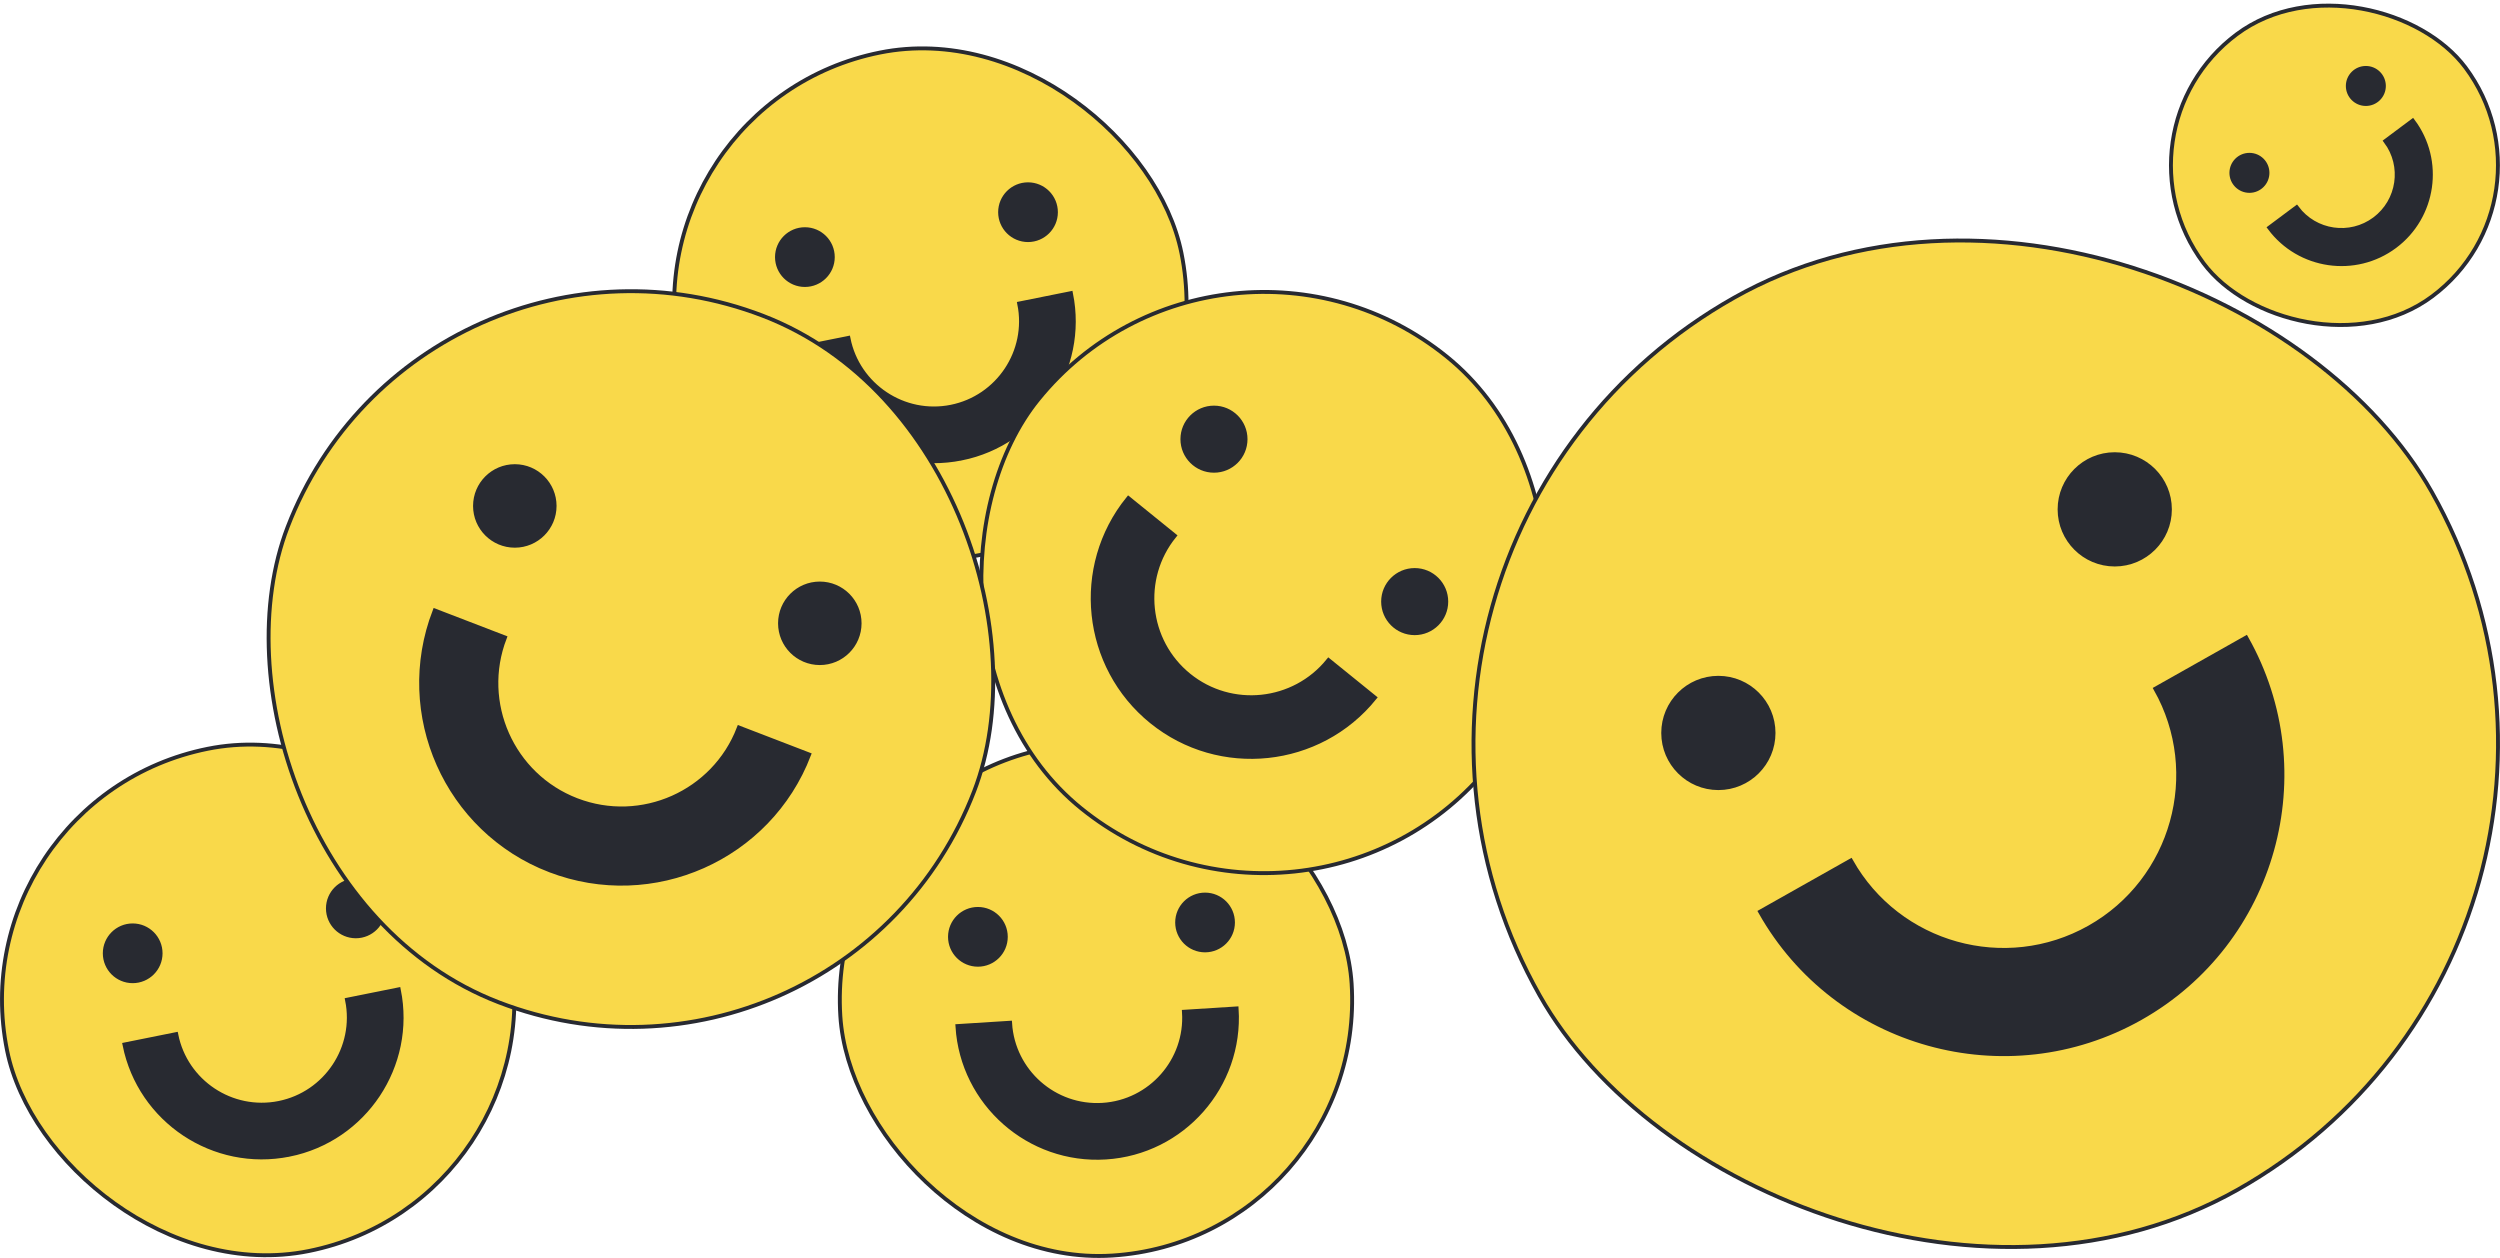 <?xml version="1.0" encoding="UTF-8"?>
<svg xmlns="http://www.w3.org/2000/svg" id="Laag_2" viewBox="0 0 1923 967.73">
  <g id="Layer_1">
    <rect x="1.54" y="572.12" width="394.07" height="394.07" rx="197.03" ry="197.03" transform="translate(-147.84 54.29) rotate(-11.38)" fill="#f9d94a" stroke="#282a31" stroke-miterlimit="10" stroke-width="3"></rect>
    <path d="M222.43,887.7c-57.9,11.65-114.48-25.97-126.13-83.87l38.83-7.81c7.34,36.49,43,60.2,79.49,52.86,36.49-7.34,60.2-43,52.86-79.49l38.83-7.81c11.65,57.9-25.97,114.48-83.87,126.13Z" fill="#282a31" stroke="#282a31" stroke-miterlimit="10" stroke-width="4"></path>
    <circle cx="102.06" cy="733.28" r="20.97" fill="#282a31" stroke="#282a31" stroke-miterlimit="10" stroke-width="4"></circle>
    <circle cx="273.7" cy="698.74" r="20.97" fill="#282a31" stroke="#282a31" stroke-miterlimit="10" stroke-width="4"></circle>
    <rect x="518.59" y="36.6" width="394.07" height="394.07" rx="197.03" ry="197.03" transform="translate(-32.03 145.77) rotate(-11.38)" fill="#f9d94a" stroke="#282a31" stroke-miterlimit="10" stroke-width="3"></rect>
    <path d="M739.48,352.17c-57.9,11.65-114.48-25.97-126.13-83.87l38.83-7.81c7.34,36.49,43,60.2,79.49,52.86,36.49-7.34,60.2-43,52.86-79.49l38.83-7.81c11.65,57.9-25.97,114.48-83.87,126.13Z" fill="#282a31" stroke="#282a31" stroke-miterlimit="10" stroke-width="4"></path>
    <circle cx="619.12" cy="197.76" r="20.97" fill="#282a31" stroke="#282a31" stroke-miterlimit="10" stroke-width="4"></circle>
    <circle cx="790.75" cy="163.22" r="20.97" fill="#282a31" stroke="#282a31" stroke-miterlimit="10" stroke-width="4"></circle>
    <rect x="645.95" y="572.15" width="394.07" height="394.07" rx="197.03" ry="197.03" transform="translate(-46.84 54.71) rotate(-3.62)" fill="#f9d94a" stroke="#282a31" stroke-miterlimit="10" stroke-width="3"></rect>
    <path d="M850.61,889.86c-58.94,3.73-109.93-41.2-113.65-100.14l39.53-2.5c2.35,37.14,34.48,65.45,71.62,63.11s65.45-34.48,63.11-71.62l39.53-2.5c3.73,58.94-41.2,109.93-100.14,113.65Z" fill="#282a31" stroke="#282a31" stroke-miterlimit="10" stroke-width="4"></path>
    <circle cx="752.2" cy="720.61" r="20.97" fill="#282a31" stroke="#282a31" stroke-miterlimit="10" stroke-width="4"></circle>
    <circle cx="926.93" cy="709.57" r="20.97" fill="#282a31" stroke="#282a31" stroke-miterlimit="10" stroke-width="4"></circle>
    <rect x="1669.97" y="1.51" width="251.52" height="251.52" rx="125.76" ry="125.76" transform="translate(280.51 1099.35) rotate(-36.74)" fill="#f9d94a" stroke="#282a31" stroke-miterlimit="10" stroke-width="3"></rect>
    <path d="M1841.89,189.12c-30.21,22.55-73.13,16.31-95.68-13.9l20.26-15.12c14.21,19.04,41.26,22.97,60.29,8.76,19.04-14.21,22.97-41.26,8.76-60.29l20.26-15.12c22.55,30.21,16.31,73.13-13.9,95.68Z" fill="#282a31" stroke="#282a31" stroke-miterlimit="10" stroke-width="4"></path>
    <circle cx="1730.26" cy="132.96" r="13.38" fill="#282a31" stroke="#282a31" stroke-miterlimit="10" stroke-width="4"></circle>
    <circle cx="1819.81" cy="66.12" r="13.38" fill="#282a31" stroke="#282a31" stroke-miterlimit="10" stroke-width="4"></circle>
    <rect x="748.78" y="224.56" width="447.04" height="447.04" rx="223.52" ry="223.52" transform="translate(498.33 -511.86) rotate(38.98)" fill="#f9d94a" stroke="#282a31" stroke-miterlimit="10" stroke-width="3"></rect>
    <path d="M886.02,554.72c-52.08-42.14-60.17-118.8-18.02-170.89l34.93,28.27c-26.56,32.82-21.46,81.13,11.36,107.69s81.13,21.46,107.69-11.36l34.93,28.27c-42.14,52.08-118.8,60.17-170.89,18.02Z" fill="#282a31" stroke="#282a31" stroke-miterlimit="10" stroke-width="4"></path>
    <circle cx="933.79" cy="337.81" r="23.79" fill="#282a31" stroke="#282a31" stroke-miterlimit="10" stroke-width="4"></circle>
    <circle cx="1088.18" cy="462.75" r="23.79" fill="#282a31" stroke="#282a31" stroke-miterlimit="10" stroke-width="4"></circle>
    <rect x="202.43" y="224.04" width="565.82" height="565.82" rx="282.91" ry="282.91" transform="translate(214.44 -140.48) rotate(21.05)" fill="#f9d94a" stroke="#282a31" stroke-miterlimit="10" stroke-width="3"></rect>
    <path d="M422.99,668.98c-79.14-30.45-118.75-119.62-88.3-198.76l53.08,20.42c-19.19,49.88,5.77,106.07,55.65,125.26,49.88,19.19,106.07-5.77,125.26-55.65l53.08,20.42c-30.45,79.14-119.62,118.75-198.76,88.3Z" fill="#282a31" stroke="#282a31" stroke-miterlimit="10" stroke-width="4"></path>
    <circle cx="395.99" cy="389.17" r="30.11" fill="#282a31" stroke="#282a31" stroke-miterlimit="10" stroke-width="4"></circle>
    <circle cx="630.6" cy="479.45" r="30.11" fill="#282a31" stroke="#282a31" stroke-miterlimit="10" stroke-width="4"></circle>
    <rect x="1133.5" y="178.23" width="787.93" height="787.93" rx="393.96" ry="393.96" transform="translate(-84.06 824.28) rotate(-29.43)" fill="#f9d94a" stroke="#282a31" stroke-miterlimit="10" stroke-width="3"></rect>
    <path d="M1646.25,782.77c-102.85,58.02-233.73,21.54-291.74-81.31l68.98-38.91c36.56,64.82,119.04,87.8,183.86,51.24,64.82-36.56,87.8-119.04,51.24-183.86l68.98-38.91c58.02,102.85,21.54,233.73-81.31,291.74Z" fill="#282a31" stroke="#282a31" stroke-miterlimit="10" stroke-width="4"></path>
    <circle cx="1321.77" cy="563.79" r="41.93" fill="#282a31" stroke="#282a31" stroke-miterlimit="10" stroke-width="4"></circle>
    <circle cx="1626.66" cy="391.8" r="41.93" fill="#282a31" stroke="#282a31" stroke-miterlimit="10" stroke-width="4"></circle>
  </g>
</svg>
